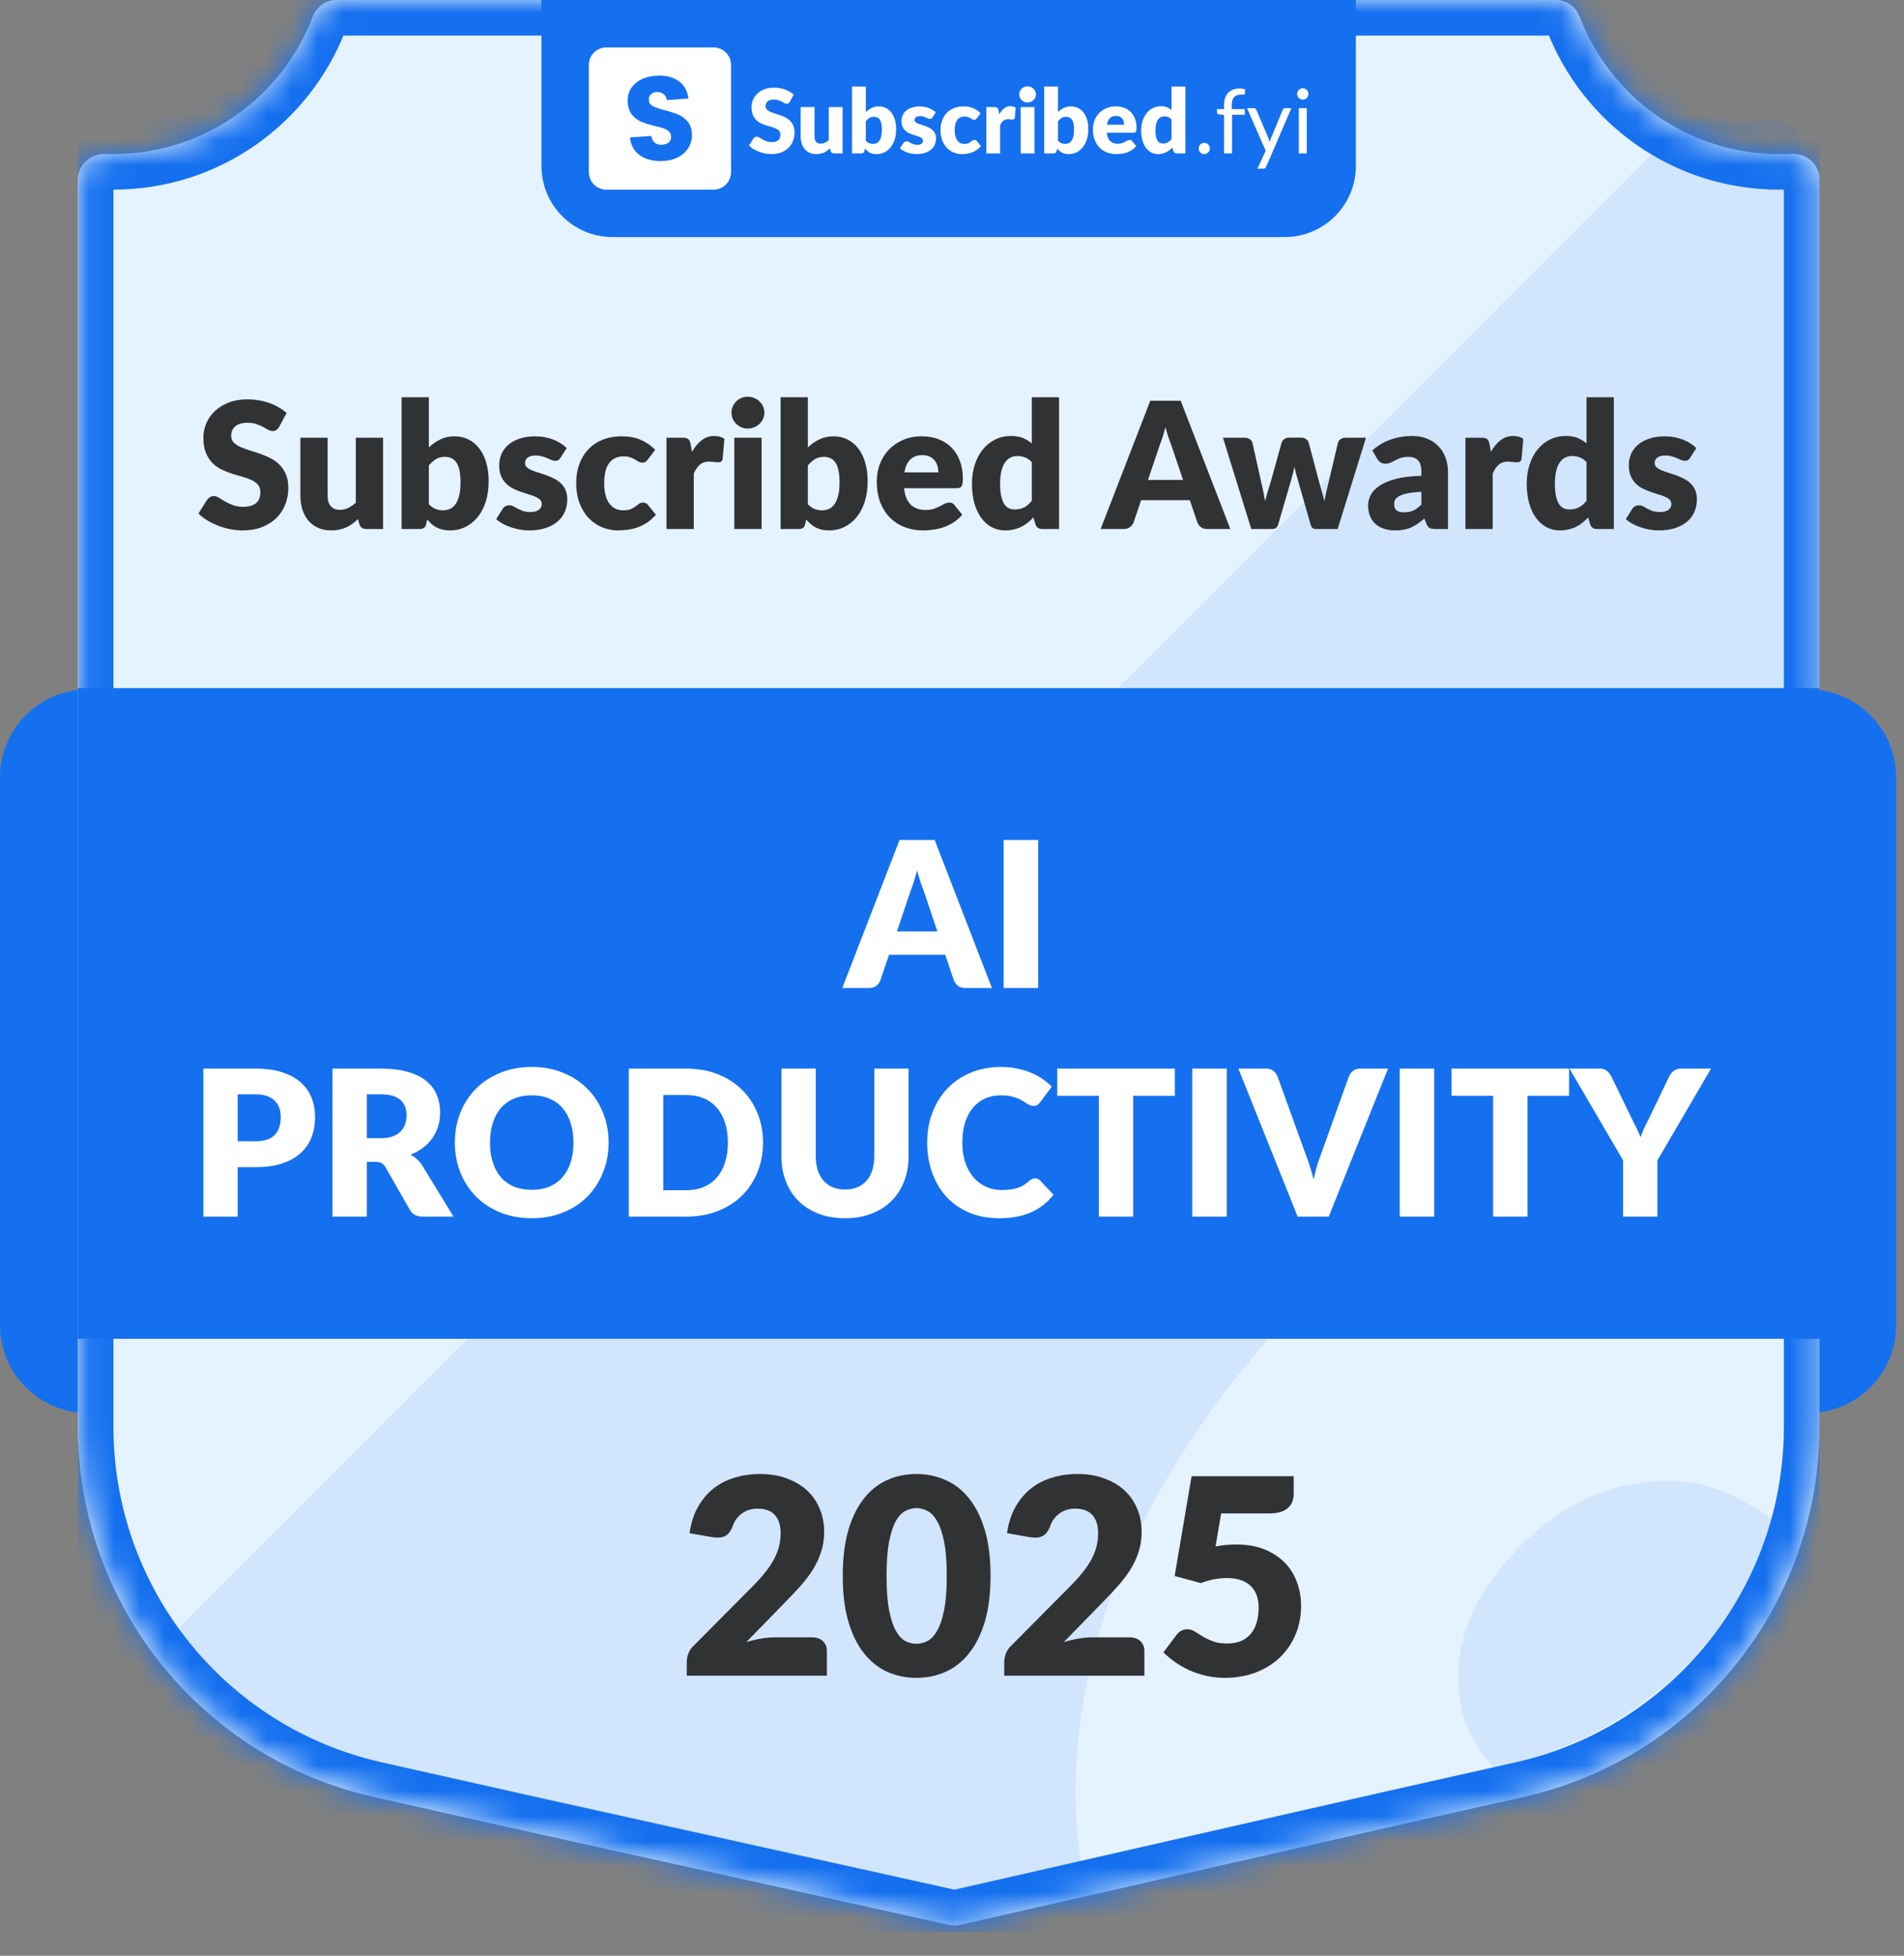 <svg width="75" height="77" viewBox="0 0 75 77" fill="none" xmlns="http://www.w3.org/2000/svg">
<rect x="0" y="0" width="75" height="77" fill="#808080" stroke="none"/>
<path d="M0 30.608C0 28.694 1.551 27.142 3.465 27.142H71.225C73.139 27.142 74.69 28.694 74.69 30.608V52.167C74.69 54.081 73.139 55.633 71.225 55.633H3.465C1.551 55.633 0 54.081 0 52.167V30.608Z" fill="#1570EF"/>
<g clip-path="url(#clip0_32207_76894)">
<mask id="path-4-inside-1_32207_76894" fill="white">
<path d="M61.303 0C61.719 0 62.079 0.277 62.228 0.666C63.435 3.823 66.491 6.066 70.073 6.066C70.233 6.066 70.391 6.062 70.548 6.053C71.133 6.019 71.668 6.456 71.668 7.042V56.181C71.668 63.168 66.823 69.221 60.006 70.751L54.519 71.983L37.806 75.787C37.671 75.817 37.532 75.817 37.397 75.788L20.219 71.983L14.73 70.751C7.913 69.22 3.068 63.168 3.068 56.181V7.05C3.068 6.473 3.588 6.039 4.165 6.061C4.266 6.064 4.367 6.066 4.469 6.066C8.051 6.066 11.107 3.823 12.314 0.666C12.463 0.277 12.823 0 13.239 0H61.303Z"/>
</mask>
<path d="M61.303 0C61.719 0 62.079 0.277 62.228 0.666C63.435 3.823 66.491 6.066 70.073 6.066C70.233 6.066 70.391 6.062 70.548 6.053C71.133 6.019 71.668 6.456 71.668 7.042V56.181C71.668 63.168 66.823 69.221 60.006 70.751L54.519 71.983L37.806 75.787C37.671 75.817 37.532 75.817 37.397 75.788L20.219 71.983L14.73 70.751C7.913 69.22 3.068 63.168 3.068 56.181V7.05C3.068 6.473 3.588 6.039 4.165 6.061C4.266 6.064 4.367 6.066 4.469 6.066C8.051 6.066 11.107 3.823 12.314 0.666C12.463 0.277 12.823 0 13.239 0H61.303Z" fill="#E5F2FF"/>
<path d="M70.073 6.066L70.073 7.466H70.073V6.066ZM60.006 70.751L59.699 69.385L59.699 69.385L60.006 70.751ZM54.519 71.983L54.212 70.617L54.208 70.618L54.519 71.983ZM20.219 71.983L19.912 73.349L19.916 73.35L20.219 71.983ZM14.73 70.751L15.037 69.385L15.037 69.385L14.73 70.751ZM4.469 6.066L4.469 7.466H4.469L4.469 6.066ZM37.806 75.787L37.495 74.421L37.806 75.787ZM37.397 75.788L37.094 77.155L37.397 75.788ZM12.314 0.666L13.622 1.166L12.314 0.666ZM70.548 6.053L70.467 4.655L70.548 6.053ZM62.228 0.666L60.92 1.166L62.228 0.666ZM62.228 0.666L60.92 1.166C62.327 4.847 65.891 7.466 70.073 7.466L70.073 6.066L70.073 4.666C67.091 4.666 64.543 2.8 63.535 0.166L62.228 0.666ZM70.073 6.066V7.466C70.26 7.466 70.445 7.461 70.629 7.45L70.548 6.053L70.467 4.655C70.336 4.663 70.205 4.666 70.073 4.666V6.066ZM71.668 7.042H70.268V56.181H71.668H73.068V7.042H71.668ZM71.668 56.181H70.268C70.268 62.513 65.877 67.998 59.699 69.385L60.006 70.751L60.312 72.117C67.769 70.443 73.068 63.823 73.068 56.181H71.668ZM60.006 70.751L59.699 69.385L54.212 70.617L54.519 71.983L54.825 73.349L60.313 72.117L60.006 70.751ZM54.519 71.983L54.208 70.618L37.495 74.421L37.806 75.787L38.117 77.152L54.829 73.349L54.519 71.983ZM37.397 75.788L37.7 74.421L20.521 70.617L20.219 71.983L19.916 73.35L37.094 77.155L37.397 75.788ZM20.219 71.983L20.526 70.617L15.037 69.385L14.73 70.751L14.424 72.117L19.912 73.349L20.219 71.983ZM14.73 70.751L15.037 69.385C8.859 67.998 4.468 62.513 4.468 56.181H3.068H1.668C1.668 63.823 6.967 70.443 14.424 72.117L14.73 70.751ZM3.068 56.181H4.468V7.05H3.068H1.668V56.181H3.068ZM4.165 6.061L4.112 7.46C4.23 7.464 4.349 7.466 4.469 7.466L4.469 6.066L4.469 4.666C4.385 4.666 4.301 4.665 4.217 4.662L4.165 6.061ZM4.469 6.066L4.469 7.466C8.651 7.466 12.214 4.847 13.622 1.166L12.314 0.666L11.007 0.166C9.999 2.8 7.451 4.666 4.469 4.666L4.469 6.066ZM13.239 0V1.4H61.303V0V-1.4H13.239V0ZM37.806 75.787L37.495 74.421C37.562 74.406 37.632 74.406 37.7 74.421L37.397 75.788L37.094 77.155C37.431 77.229 37.78 77.228 38.117 77.152L37.806 75.787ZM12.314 0.666L13.622 1.166C13.588 1.254 13.47 1.4 13.239 1.4V0V-1.4C12.177 -1.4 11.338 -0.7 11.007 0.166L12.314 0.666ZM70.548 6.053L70.629 7.45C70.552 7.455 70.477 7.43 70.413 7.375C70.343 7.315 70.268 7.196 70.268 7.042H71.668H73.068C73.068 5.531 71.73 4.582 70.467 4.655L70.548 6.053ZM3.068 7.05H4.468C4.468 7.202 4.395 7.32 4.326 7.381C4.263 7.437 4.188 7.463 4.112 7.46L4.165 6.061L4.217 4.662C2.969 4.615 1.668 5.562 1.668 7.05H3.068ZM62.228 0.666L63.535 0.166C63.205 -0.7 62.365 -1.4 61.303 -1.4V0V1.4C61.072 1.4 60.954 1.254 60.92 1.166L62.228 0.666Z" fill="#1570EF" mask="url(#path-4-inside-1_32207_76894)"/>
<path opacity="0.1" d="M66.513 4.62C67.106 4.753 67.724 4.824 68.358 4.824C68.797 4.824 69.227 4.79 69.647 4.725C70.271 4.629 70.886 5.079 70.886 5.71V42.222C69.213 42.1 67.507 42.22 65.768 42.582C60.153 43.699 54.916 47.038 50.059 52.599C45.286 58.063 42.734 63.641 42.404 69.33C42.313 70.695 42.369 72.012 42.57 73.281L37.023 74.544C36.889 74.574 36.75 74.575 36.615 74.545L19.436 70.74L13.948 69.509C10.857 68.815 8.174 67.189 6.162 64.97L66.513 4.62ZM64.503 58.401C66.362 58.074 68.137 58.557 69.825 59.849L70.196 59.423C68.63 64.394 64.524 68.319 59.224 69.509L58.853 69.591C57.882 68.512 57.411 67.334 57.444 66.055C57.437 64.451 58.083 62.905 59.381 61.419C60.888 59.693 62.596 58.687 64.503 58.401Z" fill="#1570EF"/>
<path d="M21.329 0H53.408V6.533C53.408 8.08 52.154 9.333 50.608 9.333H24.129C22.582 9.333 21.329 8.08 21.329 6.533V0Z" fill="#1570EF"/>
<path d="M31.116 3.999C31.099 4.028 31.08 4.049 31.06 4.063C31.041 4.077 31.017 4.084 30.986 4.084C30.959 4.084 30.93 4.076 30.898 4.059C30.868 4.042 30.833 4.022 30.793 4.001C30.754 3.98 30.71 3.961 30.659 3.945C30.609 3.927 30.552 3.919 30.487 3.919C30.376 3.919 30.293 3.943 30.238 3.991C30.184 4.038 30.157 4.101 30.157 4.182C30.157 4.234 30.173 4.276 30.206 4.31C30.239 4.344 30.282 4.374 30.334 4.398C30.388 4.423 30.449 4.446 30.517 4.467C30.586 4.487 30.656 4.51 30.728 4.535C30.799 4.56 30.869 4.589 30.937 4.623C31.006 4.657 31.067 4.7 31.12 4.753C31.173 4.806 31.217 4.87 31.25 4.946C31.282 5.021 31.299 5.112 31.299 5.219C31.299 5.337 31.278 5.448 31.237 5.551C31.196 5.654 31.137 5.744 31.058 5.821C30.981 5.897 30.885 5.958 30.77 6.002C30.656 6.046 30.527 6.067 30.382 6.067C30.302 6.067 30.221 6.059 30.137 6.043C30.055 6.026 29.976 6.003 29.898 5.974C29.821 5.944 29.749 5.908 29.681 5.867C29.613 5.826 29.554 5.78 29.503 5.73L29.679 5.452C29.693 5.432 29.711 5.416 29.733 5.403C29.757 5.389 29.782 5.382 29.809 5.382C29.844 5.382 29.879 5.393 29.914 5.415C29.951 5.438 29.991 5.462 30.036 5.489C30.081 5.516 30.133 5.541 30.192 5.563C30.25 5.585 30.32 5.596 30.399 5.596C30.507 5.596 30.591 5.573 30.651 5.526C30.71 5.478 30.74 5.403 30.74 5.3C30.74 5.24 30.724 5.191 30.691 5.154C30.658 5.116 30.615 5.085 30.561 5.061C30.508 5.036 30.448 5.014 30.38 4.996C30.312 4.977 30.242 4.956 30.171 4.934C30.099 4.911 30.03 4.883 29.962 4.85C29.894 4.816 29.833 4.772 29.779 4.718C29.726 4.663 29.684 4.595 29.651 4.514C29.618 4.432 29.602 4.332 29.602 4.212C29.602 4.116 29.621 4.022 29.66 3.931C29.698 3.84 29.755 3.758 29.83 3.687C29.905 3.615 29.997 3.558 30.106 3.516C30.215 3.473 30.34 3.451 30.48 3.451C30.558 3.451 30.635 3.458 30.709 3.471C30.783 3.482 30.854 3.501 30.921 3.525C30.988 3.549 31.05 3.577 31.107 3.611C31.166 3.644 31.218 3.681 31.264 3.724L31.116 3.999Z" fill="white"/>
<path d="M33.191 4.217V6.039H32.853C32.785 6.039 32.741 6.009 32.72 5.948L32.688 5.842C32.653 5.876 32.617 5.907 32.579 5.936C32.542 5.962 32.501 5.986 32.458 6.006C32.416 6.025 32.37 6.039 32.319 6.05C32.27 6.061 32.216 6.067 32.157 6.067C32.058 6.067 31.97 6.05 31.892 6.016C31.816 5.981 31.752 5.933 31.699 5.871C31.646 5.808 31.606 5.735 31.579 5.651C31.553 5.567 31.539 5.474 31.539 5.373V4.217H32.084V5.373C32.084 5.464 32.104 5.533 32.145 5.582C32.186 5.632 32.246 5.656 32.326 5.656C32.386 5.656 32.441 5.644 32.493 5.619C32.546 5.594 32.597 5.559 32.646 5.516V4.217H33.191Z" fill="white"/>
<path d="M34.105 5.544C34.146 5.588 34.191 5.62 34.239 5.639C34.287 5.657 34.335 5.667 34.385 5.667C34.436 5.667 34.483 5.657 34.527 5.639C34.57 5.619 34.607 5.587 34.638 5.544C34.669 5.499 34.694 5.441 34.711 5.37C34.729 5.297 34.738 5.208 34.738 5.103C34.738 5.011 34.731 4.934 34.717 4.871C34.704 4.806 34.684 4.754 34.657 4.715C34.631 4.674 34.598 4.644 34.559 4.627C34.52 4.608 34.475 4.599 34.425 4.599C34.358 4.599 34.3 4.613 34.251 4.642C34.202 4.672 34.153 4.715 34.105 4.771V5.544ZM34.105 4.411C34.175 4.344 34.252 4.291 34.335 4.251C34.42 4.21 34.513 4.189 34.617 4.189C34.719 4.189 34.813 4.21 34.898 4.252C34.982 4.295 35.054 4.355 35.114 4.433C35.173 4.511 35.219 4.604 35.251 4.715C35.283 4.825 35.3 4.948 35.3 5.083C35.3 5.231 35.281 5.365 35.244 5.486C35.206 5.606 35.153 5.71 35.084 5.797C35.016 5.882 34.934 5.949 34.84 5.997C34.745 6.044 34.64 6.067 34.525 6.067C34.47 6.067 34.421 6.062 34.377 6.051C34.334 6.041 34.294 6.026 34.258 6.008C34.222 5.988 34.188 5.964 34.158 5.937C34.129 5.91 34.1 5.881 34.072 5.849L34.053 5.941C34.043 5.978 34.028 6.004 34.007 6.018C33.986 6.032 33.958 6.039 33.922 6.039H33.561V3.409H34.105V4.411Z" fill="white"/>
<path d="M36.736 4.616C36.722 4.638 36.707 4.654 36.69 4.664C36.675 4.673 36.655 4.678 36.631 4.678C36.605 4.678 36.579 4.672 36.553 4.662C36.528 4.65 36.499 4.638 36.469 4.625C36.44 4.612 36.406 4.6 36.369 4.59C36.331 4.578 36.289 4.572 36.241 4.572C36.172 4.572 36.118 4.586 36.081 4.613C36.044 4.638 36.026 4.675 36.026 4.722C36.026 4.755 36.038 4.784 36.061 4.806C36.086 4.828 36.118 4.848 36.158 4.866C36.198 4.882 36.243 4.898 36.293 4.913C36.344 4.928 36.395 4.945 36.448 4.964C36.501 4.983 36.552 5.005 36.602 5.031C36.653 5.055 36.698 5.086 36.738 5.124C36.778 5.16 36.809 5.205 36.833 5.257C36.857 5.31 36.87 5.373 36.87 5.447C36.87 5.537 36.853 5.62 36.82 5.697C36.788 5.773 36.738 5.838 36.673 5.893C36.608 5.948 36.528 5.991 36.432 6.022C36.337 6.052 36.228 6.067 36.103 6.067C36.041 6.067 35.979 6.061 35.917 6.05C35.855 6.038 35.795 6.022 35.736 6.002C35.679 5.982 35.626 5.959 35.577 5.932C35.527 5.904 35.485 5.874 35.45 5.842L35.577 5.642C35.59 5.619 35.608 5.601 35.629 5.588C35.651 5.574 35.679 5.567 35.714 5.567C35.745 5.567 35.773 5.574 35.798 5.588C35.824 5.602 35.851 5.617 35.88 5.633C35.91 5.65 35.944 5.665 35.982 5.679C36.022 5.693 36.072 5.7 36.132 5.7C36.174 5.7 36.209 5.696 36.239 5.688C36.268 5.678 36.291 5.666 36.309 5.651C36.327 5.636 36.34 5.619 36.348 5.6C36.356 5.581 36.36 5.562 36.36 5.542C36.36 5.506 36.348 5.476 36.323 5.452C36.298 5.429 36.266 5.409 36.227 5.393C36.187 5.375 36.141 5.359 36.09 5.345C36.039 5.33 35.988 5.313 35.935 5.294C35.882 5.276 35.83 5.253 35.779 5.228C35.728 5.201 35.683 5.167 35.643 5.127C35.603 5.086 35.571 5.037 35.547 4.978C35.522 4.919 35.51 4.849 35.51 4.765C35.51 4.688 35.524 4.615 35.554 4.546C35.584 4.476 35.629 4.414 35.689 4.361C35.749 4.309 35.824 4.267 35.914 4.237C36.004 4.205 36.109 4.189 36.23 4.189C36.296 4.189 36.359 4.195 36.42 4.207C36.482 4.218 36.54 4.235 36.594 4.256C36.648 4.277 36.697 4.302 36.741 4.332C36.786 4.36 36.825 4.391 36.859 4.425L36.736 4.616Z" fill="white"/>
<path d="M38.482 4.65C38.465 4.669 38.45 4.685 38.434 4.697C38.419 4.709 38.397 4.715 38.369 4.715C38.342 4.715 38.318 4.708 38.295 4.695C38.274 4.682 38.25 4.668 38.223 4.653C38.197 4.637 38.165 4.622 38.129 4.609C38.092 4.596 38.047 4.59 37.993 4.59C37.926 4.59 37.868 4.602 37.819 4.627C37.771 4.651 37.731 4.686 37.7 4.732C37.668 4.778 37.645 4.834 37.63 4.901C37.614 4.966 37.607 5.041 37.607 5.124C37.607 5.298 37.64 5.432 37.707 5.526C37.775 5.62 37.868 5.667 37.986 5.667C38.05 5.667 38.099 5.659 38.136 5.644C38.173 5.627 38.205 5.61 38.23 5.591C38.256 5.571 38.28 5.553 38.301 5.537C38.323 5.52 38.35 5.512 38.383 5.512C38.427 5.512 38.459 5.528 38.482 5.56L38.64 5.755C38.584 5.819 38.524 5.872 38.462 5.913C38.4 5.953 38.336 5.984 38.271 6.008C38.206 6.03 38.141 6.045 38.076 6.053C38.01 6.063 37.946 6.067 37.884 6.067C37.773 6.067 37.666 6.046 37.565 6.004C37.464 5.962 37.375 5.901 37.297 5.821C37.221 5.741 37.16 5.642 37.115 5.524C37.07 5.407 37.048 5.274 37.048 5.124C37.048 4.993 37.067 4.87 37.106 4.757C37.146 4.642 37.204 4.543 37.28 4.46C37.357 4.375 37.452 4.309 37.565 4.261C37.678 4.213 37.809 4.189 37.958 4.189C38.101 4.189 38.226 4.212 38.334 4.258C38.442 4.303 38.539 4.37 38.626 4.458L38.482 4.65Z" fill="white"/>
<path d="M39.361 4.498C39.417 4.4 39.482 4.323 39.554 4.267C39.628 4.21 39.713 4.182 39.807 4.182C39.889 4.182 39.956 4.202 40.008 4.24L39.973 4.641C39.967 4.666 39.957 4.684 39.943 4.693C39.93 4.703 39.912 4.707 39.888 4.707C39.879 4.707 39.867 4.707 39.851 4.706C39.836 4.705 39.82 4.703 39.804 4.702C39.788 4.7 39.771 4.698 39.753 4.697C39.737 4.695 39.721 4.693 39.707 4.693C39.628 4.693 39.564 4.715 39.516 4.757C39.469 4.799 39.429 4.857 39.396 4.932V6.039H38.852V4.217H39.175C39.202 4.217 39.224 4.22 39.242 4.224C39.261 4.229 39.276 4.237 39.288 4.247C39.3 4.257 39.31 4.269 39.316 4.286C39.323 4.302 39.328 4.322 39.333 4.346L39.361 4.498Z" fill="white"/>
<path d="M40.75 4.217V6.039H40.206V4.217H40.75ZM40.807 3.718C40.807 3.762 40.798 3.803 40.78 3.841C40.763 3.879 40.739 3.912 40.708 3.941C40.678 3.97 40.642 3.992 40.601 4.01C40.561 4.026 40.518 4.035 40.473 4.035C40.428 4.035 40.387 4.026 40.348 4.01C40.309 3.992 40.275 3.97 40.244 3.941C40.215 3.912 40.192 3.879 40.174 3.841C40.158 3.803 40.15 3.762 40.15 3.718C40.15 3.674 40.158 3.632 40.174 3.594C40.192 3.555 40.215 3.521 40.244 3.492C40.275 3.462 40.309 3.44 40.348 3.423C40.387 3.407 40.428 3.399 40.473 3.399C40.518 3.399 40.561 3.407 40.601 3.423C40.642 3.44 40.678 3.462 40.708 3.492C40.739 3.521 40.763 3.555 40.78 3.594C40.798 3.632 40.807 3.674 40.807 3.718Z" fill="white"/>
<path d="M41.675 5.544C41.716 5.588 41.76 5.62 41.808 5.639C41.856 5.657 41.905 5.667 41.954 5.667C42.006 5.667 42.053 5.657 42.096 5.639C42.14 5.619 42.177 5.587 42.207 5.544C42.239 5.499 42.263 5.441 42.281 5.37C42.298 5.297 42.307 5.208 42.307 5.103C42.307 5.011 42.3 4.934 42.286 4.871C42.273 4.806 42.253 4.754 42.227 4.715C42.201 4.674 42.168 4.644 42.128 4.627C42.089 4.608 42.045 4.599 41.995 4.599C41.928 4.599 41.87 4.613 41.821 4.642C41.771 4.672 41.723 4.715 41.675 4.771V5.544ZM41.675 4.411C41.745 4.344 41.822 4.291 41.905 4.251C41.989 4.21 42.083 4.189 42.186 4.189C42.289 4.189 42.383 4.21 42.467 4.252C42.551 4.295 42.623 4.355 42.683 4.433C42.743 4.511 42.789 4.604 42.82 4.715C42.853 4.825 42.87 4.948 42.87 5.083C42.87 5.231 42.851 5.365 42.813 5.486C42.776 5.606 42.722 5.71 42.653 5.797C42.586 5.882 42.504 5.949 42.409 5.997C42.314 6.044 42.209 6.067 42.095 6.067C42.04 6.067 41.99 6.062 41.947 6.051C41.904 6.041 41.864 6.026 41.828 6.008C41.791 5.988 41.758 5.964 41.727 5.937C41.698 5.91 41.669 5.881 41.641 5.849L41.622 5.941C41.613 5.978 41.597 6.004 41.576 6.018C41.555 6.032 41.527 6.039 41.492 6.039H41.13V3.409H41.675V4.411Z" fill="white"/>
<path d="M44.281 4.91C44.281 4.866 44.275 4.824 44.263 4.783C44.253 4.742 44.235 4.706 44.209 4.674C44.184 4.641 44.152 4.615 44.111 4.595C44.07 4.575 44.02 4.565 43.961 4.565C43.858 4.565 43.777 4.595 43.719 4.655C43.66 4.713 43.622 4.798 43.603 4.91H44.281ZM43.596 5.226C43.613 5.378 43.66 5.489 43.735 5.558C43.81 5.626 43.906 5.66 44.025 5.66C44.088 5.66 44.142 5.652 44.188 5.637C44.234 5.622 44.274 5.605 44.309 5.586C44.345 5.567 44.378 5.55 44.407 5.535C44.438 5.52 44.47 5.512 44.502 5.512C44.546 5.512 44.578 5.528 44.601 5.56L44.759 5.755C44.703 5.819 44.642 5.872 44.576 5.913C44.512 5.953 44.445 5.984 44.376 6.008C44.308 6.03 44.239 6.045 44.17 6.053C44.102 6.063 44.037 6.067 43.975 6.067C43.848 6.067 43.728 6.047 43.615 6.006C43.504 5.964 43.406 5.902 43.322 5.82C43.239 5.738 43.172 5.636 43.123 5.514C43.075 5.392 43.051 5.25 43.051 5.089C43.051 4.967 43.072 4.852 43.113 4.743C43.155 4.634 43.215 4.538 43.292 4.456C43.37 4.374 43.465 4.309 43.575 4.261C43.686 4.213 43.811 4.189 43.951 4.189C44.071 4.189 44.181 4.208 44.281 4.245C44.382 4.283 44.468 4.337 44.539 4.409C44.612 4.48 44.668 4.568 44.708 4.672C44.749 4.775 44.769 4.893 44.769 5.024C44.769 5.065 44.768 5.098 44.764 5.124C44.761 5.15 44.754 5.17 44.745 5.185C44.736 5.201 44.723 5.211 44.706 5.217C44.691 5.223 44.671 5.226 44.646 5.226H43.596Z" fill="white"/>
<path d="M46.147 4.706C46.106 4.66 46.062 4.628 46.014 4.611C45.965 4.592 45.915 4.583 45.862 4.583C45.812 4.583 45.766 4.593 45.724 4.613C45.681 4.633 45.645 4.665 45.613 4.709C45.583 4.753 45.559 4.809 45.541 4.88C45.523 4.95 45.514 5.035 45.514 5.134C45.514 5.23 45.522 5.311 45.536 5.377C45.55 5.442 45.569 5.496 45.594 5.537C45.619 5.577 45.65 5.605 45.685 5.623C45.72 5.64 45.759 5.649 45.803 5.649C45.843 5.649 45.878 5.646 45.91 5.639C45.943 5.63 45.972 5.619 45.999 5.605C46.026 5.591 46.052 5.574 46.075 5.553C46.1 5.53 46.124 5.505 46.147 5.477V4.706ZM46.692 3.409V6.039H46.354C46.286 6.039 46.242 6.009 46.221 5.948L46.179 5.809C46.142 5.848 46.104 5.883 46.064 5.914C46.025 5.946 45.981 5.974 45.934 5.997C45.889 6.019 45.839 6.036 45.785 6.048C45.732 6.061 45.675 6.067 45.613 6.067C45.518 6.067 45.43 6.046 45.349 6.004C45.269 5.962 45.199 5.901 45.14 5.821C45.082 5.742 45.035 5.644 45.002 5.53C44.969 5.414 44.952 5.282 44.952 5.134C44.952 4.999 44.971 4.873 45.009 4.757C45.046 4.64 45.099 4.539 45.167 4.454C45.236 4.369 45.318 4.302 45.414 4.254C45.51 4.206 45.616 4.182 45.732 4.182C45.827 4.182 45.907 4.196 45.971 4.223C46.036 4.25 46.094 4.286 46.147 4.332V3.409H46.692Z" fill="white"/>
<path d="M47.218 5.846C47.218 5.815 47.223 5.787 47.233 5.76C47.245 5.733 47.26 5.709 47.279 5.69C47.299 5.67 47.322 5.654 47.349 5.642C47.376 5.63 47.405 5.625 47.435 5.625C47.466 5.625 47.495 5.63 47.522 5.642C47.549 5.654 47.572 5.67 47.592 5.69C47.612 5.709 47.628 5.733 47.639 5.76C47.651 5.787 47.657 5.815 47.657 5.846C47.657 5.878 47.651 5.907 47.639 5.934C47.628 5.96 47.612 5.982 47.592 6.002C47.572 6.022 47.549 6.037 47.522 6.048C47.495 6.06 47.466 6.066 47.435 6.066C47.405 6.066 47.376 6.06 47.349 6.048C47.322 6.037 47.299 6.022 47.279 6.002C47.26 5.982 47.245 5.96 47.233 5.934C47.223 5.907 47.218 5.878 47.218 5.846Z" fill="white"/>
<path d="M48.217 6.039V4.527L48.02 4.504C47.995 4.498 47.975 4.489 47.959 4.477C47.943 4.464 47.936 4.446 47.936 4.423V4.295H48.217V4.122C48.217 4.021 48.231 3.93 48.259 3.852C48.288 3.772 48.329 3.705 48.382 3.652C48.436 3.597 48.5 3.555 48.575 3.527C48.65 3.499 48.734 3.485 48.828 3.485C48.908 3.485 48.981 3.496 49.048 3.52L49.041 3.676C49.038 3.704 49.023 3.72 48.993 3.722C48.965 3.724 48.927 3.725 48.879 3.725C48.825 3.725 48.776 3.732 48.731 3.746C48.688 3.761 48.651 3.783 48.619 3.815C48.587 3.847 48.563 3.888 48.545 3.94C48.529 3.991 48.521 4.055 48.521 4.131V4.295H49.034V4.521H48.531V6.039H48.217Z" fill="white"/>
<path d="M50.868 4.259L49.876 6.564C49.865 6.588 49.852 6.607 49.835 6.621C49.82 6.635 49.796 6.642 49.763 6.642H49.531L49.856 5.936L49.122 4.259H49.392C49.419 4.259 49.44 4.267 49.456 4.281C49.472 4.293 49.483 4.308 49.489 4.324L49.965 5.445C49.984 5.495 50 5.546 50.013 5.6C50.029 5.545 50.047 5.493 50.065 5.444L50.527 4.324C50.534 4.306 50.546 4.291 50.562 4.279C50.58 4.266 50.599 4.259 50.62 4.259H50.868Z" fill="white"/>
<path d="M51.475 4.259V6.039H51.162V4.259H51.475ZM51.541 3.701C51.541 3.731 51.535 3.76 51.522 3.787C51.51 3.813 51.494 3.836 51.473 3.857C51.453 3.877 51.429 3.893 51.401 3.905C51.374 3.916 51.345 3.922 51.315 3.922C51.284 3.922 51.256 3.916 51.229 3.905C51.203 3.893 51.18 3.877 51.16 3.857C51.14 3.836 51.124 3.813 51.113 3.787C51.101 3.76 51.095 3.731 51.095 3.701C51.095 3.67 51.101 3.642 51.113 3.615C51.124 3.587 51.14 3.563 51.16 3.543C51.18 3.522 51.203 3.505 51.229 3.493C51.256 3.482 51.284 3.476 51.315 3.476C51.345 3.476 51.374 3.482 51.401 3.493C51.429 3.505 51.453 3.522 51.473 3.543C51.494 3.563 51.51 3.587 51.522 3.615C51.535 3.642 51.541 3.67 51.541 3.701Z" fill="white"/>
<path fill-rule="evenodd" clip-rule="evenodd" d="M23.883 1.867C23.503 1.867 23.195 2.175 23.195 2.554V6.779C23.195 7.159 23.503 7.467 23.883 7.467H28.108C28.487 7.467 28.795 7.159 28.795 6.779V2.554C28.795 2.175 28.487 1.867 28.108 1.867H23.883ZM25.504 6.265C25.696 6.329 25.911 6.353 26.147 6.337C26.39 6.32 26.597 6.26 26.768 6.157C26.94 6.055 27.067 5.924 27.148 5.765C27.232 5.605 27.268 5.432 27.255 5.245C27.241 5.049 27.183 4.892 27.079 4.774C26.975 4.656 26.855 4.569 26.718 4.513C26.585 4.456 26.411 4.4 26.197 4.343C25.984 4.289 25.826 4.235 25.724 4.183C25.621 4.131 25.566 4.052 25.559 3.946C25.552 3.849 25.576 3.774 25.631 3.72C25.686 3.663 25.761 3.631 25.856 3.624C25.966 3.617 26.059 3.642 26.134 3.699C26.209 3.753 26.253 3.833 26.266 3.939L27.118 3.879C27.081 3.572 26.948 3.34 26.718 3.184C26.488 3.025 26.195 2.958 25.839 2.982C25.489 3.007 25.211 3.114 25.005 3.304C24.799 3.49 24.707 3.736 24.728 4.041C24.743 4.247 24.802 4.41 24.906 4.531C25.01 4.652 25.13 4.741 25.267 4.797C25.404 4.853 25.578 4.907 25.792 4.958C25.939 4.991 26.052 5.023 26.131 5.051C26.213 5.08 26.282 5.119 26.338 5.168C26.397 5.218 26.43 5.283 26.435 5.364C26.442 5.46 26.414 5.539 26.35 5.6C26.286 5.657 26.196 5.69 26.079 5.698C25.966 5.706 25.872 5.682 25.797 5.624C25.721 5.564 25.674 5.473 25.653 5.353L24.815 5.411C24.836 5.626 24.907 5.805 25.028 5.95C25.153 6.095 25.311 6.2 25.504 6.265Z" fill="white"/>
<g clip-path="url(#clip1_32207_76894)">
<path d="M10.998 16.804C10.963 16.86 10.926 16.901 10.887 16.929C10.85 16.957 10.801 16.971 10.741 16.971C10.688 16.971 10.63 16.954 10.568 16.922C10.508 16.887 10.438 16.849 10.36 16.808C10.284 16.766 10.196 16.729 10.097 16.697C9.997 16.662 9.884 16.645 9.757 16.645C9.538 16.645 9.374 16.692 9.265 16.787C9.159 16.879 9.106 17.005 9.106 17.165C9.106 17.266 9.138 17.351 9.203 17.418C9.267 17.485 9.352 17.542 9.456 17.591C9.562 17.639 9.682 17.684 9.816 17.726C9.952 17.765 10.091 17.81 10.232 17.861C10.373 17.91 10.51 17.967 10.644 18.034C10.78 18.101 10.9 18.187 11.004 18.291C11.111 18.395 11.196 18.522 11.261 18.672C11.325 18.82 11.358 18.999 11.358 19.209C11.358 19.442 11.317 19.661 11.237 19.864C11.156 20.067 11.038 20.245 10.883 20.398C10.731 20.548 10.541 20.667 10.315 20.754C10.091 20.84 9.836 20.883 9.549 20.883C9.392 20.883 9.231 20.866 9.067 20.834C8.906 20.802 8.749 20.757 8.596 20.699C8.444 20.639 8.301 20.569 8.167 20.488C8.033 20.407 7.916 20.317 7.817 20.217L8.163 19.67C8.191 19.631 8.227 19.598 8.271 19.573C8.317 19.545 8.366 19.531 8.42 19.531C8.489 19.531 8.558 19.553 8.627 19.597C8.699 19.641 8.779 19.689 8.867 19.743C8.957 19.796 9.059 19.844 9.175 19.888C9.29 19.932 9.427 19.954 9.584 19.954C9.796 19.954 9.961 19.908 10.079 19.815C10.197 19.721 10.256 19.572 10.256 19.368C10.256 19.251 10.224 19.155 10.159 19.081C10.094 19.007 10.009 18.946 9.903 18.897C9.799 18.849 9.68 18.806 9.546 18.769C9.412 18.732 9.274 18.692 9.133 18.648C8.992 18.602 8.855 18.546 8.721 18.481C8.587 18.414 8.467 18.328 8.361 18.221C8.257 18.113 8.172 17.979 8.108 17.82C8.043 17.658 8.011 17.459 8.011 17.224C8.011 17.034 8.049 16.849 8.125 16.669C8.201 16.489 8.313 16.328 8.461 16.188C8.609 16.047 8.79 15.935 9.005 15.851C9.22 15.766 9.466 15.723 9.743 15.723C9.898 15.723 10.048 15.736 10.194 15.761C10.341 15.784 10.481 15.82 10.613 15.869C10.745 15.915 10.867 15.972 10.98 16.039C11.096 16.103 11.198 16.177 11.289 16.26L10.998 16.804ZM15.089 17.234V20.827H14.424C14.29 20.827 14.202 20.767 14.16 20.647L14.098 20.439C14.029 20.506 13.957 20.567 13.883 20.623C13.809 20.676 13.729 20.722 13.644 20.761C13.561 20.798 13.47 20.827 13.37 20.848C13.273 20.871 13.167 20.883 13.052 20.883C12.855 20.883 12.681 20.849 12.528 20.782C12.378 20.713 12.251 20.617 12.147 20.495C12.043 20.372 11.965 20.228 11.912 20.061C11.858 19.895 11.832 19.713 11.832 19.514V17.234H12.906V19.514C12.906 19.692 12.946 19.829 13.027 19.926C13.108 20.023 13.227 20.072 13.384 20.072C13.502 20.072 13.612 20.048 13.713 19.999C13.817 19.948 13.918 19.88 14.015 19.795V17.234H15.089ZM16.893 19.85C16.974 19.938 17.061 20 17.156 20.037C17.251 20.074 17.347 20.093 17.444 20.093C17.546 20.093 17.639 20.074 17.724 20.037C17.81 19.998 17.883 19.936 17.943 19.85C18.005 19.762 18.054 19.648 18.088 19.507C18.123 19.364 18.14 19.188 18.14 18.98C18.14 18.8 18.126 18.648 18.099 18.523C18.073 18.396 18.034 18.293 17.981 18.215C17.93 18.134 17.865 18.076 17.787 18.041C17.711 18.004 17.623 17.986 17.523 17.986C17.392 17.986 17.277 18.015 17.18 18.073C17.084 18.13 16.988 18.215 16.893 18.326V19.85ZM16.893 17.615C17.032 17.483 17.183 17.378 17.347 17.3C17.513 17.219 17.698 17.179 17.901 17.179C18.105 17.179 18.289 17.22 18.456 17.303C18.622 17.387 18.764 17.505 18.882 17.66C19 17.813 19.09 17.997 19.152 18.215C19.217 18.432 19.249 18.674 19.249 18.942C19.249 19.233 19.212 19.498 19.138 19.736C19.064 19.974 18.959 20.178 18.823 20.349C18.689 20.518 18.528 20.649 18.341 20.744C18.154 20.836 17.947 20.883 17.721 20.883C17.613 20.883 17.515 20.872 17.43 20.852C17.345 20.831 17.266 20.802 17.194 20.765C17.123 20.726 17.057 20.679 16.997 20.626C16.939 20.573 16.883 20.515 16.827 20.453L16.789 20.633C16.77 20.707 16.74 20.758 16.699 20.786C16.657 20.813 16.602 20.827 16.532 20.827H15.819V15.64H16.893V17.615ZM22.081 18.021C22.054 18.064 22.024 18.096 21.991 18.114C21.961 18.133 21.922 18.142 21.874 18.142C21.823 18.142 21.772 18.131 21.721 18.111C21.67 18.087 21.615 18.063 21.555 18.038C21.497 18.012 21.431 17.989 21.357 17.969C21.283 17.945 21.199 17.934 21.104 17.934C20.968 17.934 20.863 17.96 20.789 18.014C20.718 18.064 20.682 18.136 20.682 18.229C20.682 18.295 20.705 18.351 20.751 18.395C20.799 18.439 20.863 18.478 20.942 18.513C21.02 18.545 21.109 18.576 21.208 18.606C21.308 18.636 21.409 18.67 21.513 18.707C21.617 18.744 21.719 18.788 21.818 18.838C21.918 18.887 22.006 18.948 22.085 19.022C22.163 19.094 22.226 19.181 22.272 19.285C22.321 19.389 22.345 19.514 22.345 19.66C22.345 19.837 22.312 20.001 22.248 20.151C22.183 20.302 22.086 20.431 21.957 20.54C21.83 20.648 21.672 20.733 21.482 20.793C21.295 20.853 21.079 20.883 20.834 20.883C20.712 20.883 20.589 20.871 20.467 20.848C20.344 20.825 20.225 20.794 20.11 20.754C19.997 20.715 19.892 20.669 19.795 20.616C19.698 20.56 19.614 20.502 19.545 20.439L19.795 20.044C19.822 19.998 19.857 19.962 19.899 19.937C19.942 19.909 19.998 19.895 20.065 19.895C20.127 19.895 20.183 19.909 20.231 19.937C20.282 19.964 20.336 19.994 20.394 20.027C20.452 20.059 20.519 20.089 20.595 20.117C20.674 20.145 20.772 20.159 20.89 20.159C20.973 20.159 21.043 20.15 21.101 20.134C21.159 20.116 21.205 20.091 21.239 20.061C21.274 20.031 21.3 19.998 21.316 19.961C21.332 19.924 21.34 19.886 21.34 19.847C21.34 19.775 21.316 19.716 21.267 19.67C21.219 19.624 21.155 19.584 21.077 19.552C20.998 19.517 20.908 19.486 20.806 19.459C20.707 19.428 20.605 19.395 20.502 19.358C20.398 19.321 20.295 19.277 20.193 19.226C20.094 19.173 20.005 19.107 19.926 19.029C19.848 18.948 19.784 18.85 19.736 18.734C19.687 18.619 19.663 18.479 19.663 18.315C19.663 18.163 19.692 18.018 19.75 17.882C19.81 17.743 19.899 17.622 20.016 17.518C20.134 17.414 20.282 17.332 20.46 17.272C20.638 17.21 20.846 17.179 21.084 17.179C21.213 17.179 21.338 17.19 21.458 17.213C21.58 17.236 21.695 17.269 21.801 17.31C21.907 17.352 22.004 17.401 22.092 17.459C22.18 17.515 22.257 17.576 22.324 17.643L22.081 18.021ZM25.524 18.086C25.492 18.126 25.461 18.157 25.431 18.18C25.401 18.203 25.358 18.215 25.303 18.215C25.25 18.215 25.201 18.202 25.157 18.177C25.116 18.151 25.068 18.123 25.015 18.093C24.962 18.061 24.9 18.032 24.828 18.007C24.756 17.981 24.667 17.969 24.561 17.969C24.43 17.969 24.315 17.993 24.218 18.041C24.123 18.09 24.045 18.159 23.983 18.249C23.92 18.339 23.874 18.45 23.844 18.582C23.814 18.711 23.799 18.858 23.799 19.022C23.799 19.366 23.865 19.631 23.996 19.815C24.13 20 24.314 20.093 24.547 20.093C24.672 20.093 24.77 20.078 24.842 20.048C24.916 20.015 24.978 19.981 25.029 19.944C25.08 19.904 25.126 19.869 25.168 19.836C25.211 19.804 25.266 19.788 25.33 19.788C25.416 19.788 25.48 19.819 25.524 19.881L25.836 20.266C25.725 20.393 25.609 20.497 25.486 20.578C25.364 20.656 25.238 20.719 25.109 20.765C24.982 20.809 24.853 20.839 24.724 20.855C24.595 20.873 24.469 20.883 24.346 20.883C24.127 20.883 23.917 20.841 23.716 20.758C23.517 20.675 23.341 20.555 23.189 20.398C23.039 20.238 22.919 20.043 22.829 19.812C22.741 19.581 22.697 19.318 22.697 19.022C22.697 18.763 22.735 18.522 22.811 18.298C22.89 18.071 23.004 17.876 23.154 17.712C23.307 17.546 23.494 17.415 23.716 17.321C23.94 17.226 24.198 17.179 24.492 17.179C24.774 17.179 25.021 17.224 25.233 17.314C25.446 17.404 25.638 17.535 25.809 17.709L25.524 18.086ZM27.259 17.788C27.37 17.594 27.497 17.442 27.64 17.331C27.786 17.22 27.952 17.165 28.139 17.165C28.301 17.165 28.433 17.203 28.534 17.279L28.465 18.069C28.453 18.12 28.434 18.154 28.406 18.173C28.381 18.192 28.345 18.201 28.299 18.201C28.28 18.201 28.256 18.2 28.226 18.197C28.196 18.195 28.165 18.193 28.132 18.19C28.1 18.186 28.067 18.182 28.032 18.18C28 18.175 27.97 18.173 27.942 18.173C27.785 18.173 27.659 18.215 27.564 18.298C27.472 18.381 27.393 18.496 27.328 18.644V20.827H26.254V17.234H26.892C26.945 17.234 26.989 17.239 27.024 17.248C27.061 17.257 27.091 17.272 27.114 17.293C27.139 17.311 27.158 17.337 27.169 17.369C27.183 17.401 27.195 17.441 27.204 17.487L27.259 17.788ZM29.999 17.234V20.827H28.925V17.234H29.999ZM30.11 16.25C30.11 16.335 30.092 16.416 30.058 16.492C30.023 16.566 29.976 16.632 29.916 16.69C29.856 16.745 29.785 16.791 29.704 16.825C29.626 16.858 29.541 16.874 29.451 16.874C29.364 16.874 29.282 16.858 29.205 16.825C29.129 16.791 29.061 16.745 29.001 16.69C28.943 16.632 28.897 16.566 28.862 16.492C28.83 16.416 28.814 16.335 28.814 16.25C28.814 16.162 28.83 16.08 28.862 16.004C28.897 15.928 28.943 15.861 29.001 15.803C29.061 15.745 29.129 15.7 29.205 15.668C29.282 15.636 29.364 15.619 29.451 15.619C29.541 15.619 29.626 15.636 29.704 15.668C29.785 15.7 29.856 15.745 29.916 15.803C29.976 15.861 30.023 15.928 30.058 16.004C30.092 16.08 30.11 16.162 30.11 16.25ZM31.822 19.85C31.903 19.938 31.991 20 32.086 20.037C32.18 20.074 32.276 20.093 32.373 20.093C32.475 20.093 32.568 20.074 32.654 20.037C32.739 19.998 32.812 19.936 32.872 19.85C32.934 19.762 32.983 19.648 33.018 19.507C33.052 19.364 33.07 19.188 33.07 18.98C33.07 18.8 33.056 18.648 33.028 18.523C33.003 18.396 32.963 18.293 32.91 18.215C32.859 18.134 32.795 18.076 32.716 18.041C32.64 18.004 32.552 17.986 32.453 17.986C32.321 17.986 32.207 18.015 32.11 18.073C32.013 18.13 31.917 18.215 31.822 18.326V19.85ZM31.822 17.615C31.961 17.483 32.112 17.378 32.276 17.3C32.442 17.219 32.627 17.179 32.831 17.179C33.034 17.179 33.219 17.22 33.385 17.303C33.551 17.387 33.693 17.505 33.811 17.66C33.929 17.813 34.019 17.997 34.081 18.215C34.146 18.432 34.178 18.674 34.178 18.942C34.178 19.233 34.141 19.498 34.068 19.736C33.994 19.974 33.889 20.178 33.752 20.349C33.618 20.518 33.458 20.649 33.27 20.744C33.083 20.836 32.877 20.883 32.65 20.883C32.542 20.883 32.445 20.872 32.359 20.852C32.274 20.831 32.195 20.802 32.124 20.765C32.052 20.726 31.986 20.679 31.926 20.626C31.868 20.573 31.812 20.515 31.756 20.453L31.718 20.633C31.7 20.707 31.67 20.758 31.628 20.786C31.587 20.813 31.531 20.827 31.462 20.827H30.748V15.64H31.822V17.615ZM36.962 18.599C36.962 18.514 36.951 18.431 36.928 18.35C36.907 18.269 36.871 18.197 36.82 18.135C36.772 18.07 36.707 18.018 36.626 17.979C36.545 17.94 36.447 17.92 36.332 17.92C36.128 17.92 35.969 17.979 35.853 18.097C35.738 18.212 35.662 18.38 35.625 18.599H36.962ZM35.611 19.223C35.646 19.523 35.737 19.741 35.885 19.878C36.032 20.012 36.223 20.079 36.456 20.079C36.581 20.079 36.689 20.064 36.779 20.034C36.869 20.004 36.948 19.97 37.018 19.933C37.089 19.896 37.154 19.863 37.212 19.833C37.272 19.803 37.334 19.788 37.399 19.788C37.484 19.788 37.549 19.819 37.593 19.881L37.905 20.266C37.794 20.393 37.674 20.497 37.544 20.578C37.417 20.656 37.286 20.719 37.149 20.765C37.015 20.809 36.88 20.839 36.744 20.855C36.61 20.873 36.482 20.883 36.359 20.883C36.108 20.883 35.871 20.842 35.649 20.761C35.43 20.678 35.237 20.556 35.07 20.394C34.906 20.232 34.776 20.031 34.679 19.791C34.584 19.551 34.537 19.271 34.537 18.953C34.537 18.712 34.577 18.485 34.658 18.27C34.741 18.055 34.859 17.867 35.011 17.705C35.166 17.544 35.352 17.415 35.569 17.321C35.789 17.226 36.036 17.179 36.311 17.179C36.549 17.179 36.766 17.215 36.962 17.289C37.161 17.363 37.331 17.471 37.472 17.612C37.615 17.753 37.726 17.926 37.804 18.131C37.885 18.335 37.926 18.566 37.926 18.824C37.926 18.905 37.922 18.971 37.915 19.022C37.908 19.073 37.895 19.113 37.877 19.143C37.859 19.173 37.833 19.194 37.801 19.206C37.771 19.217 37.731 19.223 37.683 19.223H35.611ZM40.643 18.197C40.562 18.107 40.474 18.045 40.379 18.01C40.285 17.973 40.185 17.955 40.081 17.955C39.982 17.955 39.891 17.974 39.807 18.014C39.724 18.053 39.652 18.116 39.589 18.204C39.529 18.29 39.482 18.402 39.447 18.54C39.413 18.679 39.395 18.846 39.395 19.043C39.395 19.232 39.409 19.392 39.437 19.521C39.465 19.65 39.503 19.755 39.551 19.836C39.602 19.915 39.662 19.971 39.731 20.006C39.801 20.041 39.878 20.058 39.963 20.058C40.042 20.058 40.112 20.051 40.175 20.037C40.239 20.021 40.298 19.999 40.352 19.971C40.405 19.944 40.454 19.909 40.501 19.867C40.549 19.823 40.596 19.774 40.643 19.718V18.197ZM41.717 15.64V20.827H41.051C40.917 20.827 40.83 20.767 40.788 20.647L40.705 20.373C40.633 20.45 40.558 20.519 40.48 20.581C40.401 20.644 40.316 20.698 40.223 20.744C40.133 20.788 40.035 20.821 39.929 20.845C39.825 20.87 39.712 20.883 39.589 20.883C39.402 20.883 39.229 20.841 39.069 20.758C38.91 20.675 38.773 20.555 38.657 20.398C38.542 20.241 38.45 20.049 38.383 19.822C38.319 19.594 38.286 19.334 38.286 19.043C38.286 18.775 38.323 18.526 38.397 18.298C38.471 18.067 38.575 17.868 38.709 17.702C38.845 17.533 39.008 17.401 39.198 17.307C39.387 17.212 39.596 17.165 39.825 17.165C40.012 17.165 40.169 17.191 40.296 17.244C40.423 17.297 40.539 17.369 40.643 17.459V15.64H41.717ZM46.602 18.897L46.135 17.515C46.1 17.427 46.063 17.324 46.024 17.206C45.984 17.086 45.945 16.957 45.906 16.818C45.871 16.959 45.834 17.09 45.795 17.21C45.756 17.33 45.719 17.434 45.684 17.522L45.22 18.897H46.602ZM48.463 20.827H47.555C47.453 20.827 47.371 20.804 47.309 20.758C47.247 20.709 47.199 20.648 47.167 20.574L46.869 19.694H44.949L44.651 20.574C44.626 20.639 44.58 20.698 44.513 20.751C44.448 20.802 44.367 20.827 44.27 20.827H43.355L45.31 15.779H46.509L48.463 20.827ZM53.807 17.234L52.691 20.827H51.818C51.772 20.827 51.733 20.813 51.701 20.786C51.668 20.758 51.643 20.712 51.624 20.647L51.111 18.856C51.086 18.775 51.063 18.695 51.042 18.616C51.024 18.538 51.006 18.458 50.99 18.378C50.974 18.458 50.956 18.539 50.935 18.62C50.916 18.701 50.894 18.782 50.869 18.863L50.349 20.647C50.315 20.767 50.238 20.827 50.12 20.827H49.289L48.173 17.234H49.032C49.109 17.234 49.172 17.253 49.223 17.289C49.276 17.324 49.312 17.368 49.331 17.421L49.691 19.032C49.721 19.155 49.748 19.274 49.771 19.389C49.794 19.502 49.814 19.617 49.833 19.732C49.863 19.617 49.894 19.502 49.926 19.389C49.961 19.274 49.998 19.155 50.037 19.032L50.488 17.418C50.506 17.364 50.541 17.321 50.592 17.286C50.643 17.249 50.703 17.23 50.772 17.23H51.25C51.326 17.23 51.39 17.249 51.441 17.286C51.494 17.321 51.53 17.364 51.548 17.418L51.978 19.032C52.012 19.155 52.046 19.274 52.078 19.389C52.113 19.505 52.144 19.621 52.172 19.739C52.19 19.624 52.212 19.508 52.238 19.393C52.263 19.277 52.292 19.157 52.324 19.032L52.705 17.421C52.724 17.368 52.758 17.324 52.809 17.289C52.86 17.253 52.92 17.234 52.989 17.234H53.807ZM55.991 19.365C55.776 19.374 55.599 19.393 55.46 19.42C55.322 19.448 55.212 19.483 55.131 19.524C55.05 19.566 54.994 19.613 54.961 19.666C54.931 19.72 54.916 19.777 54.916 19.84C54.916 19.962 54.95 20.049 55.017 20.1C55.084 20.148 55.182 20.172 55.311 20.172C55.45 20.172 55.571 20.148 55.675 20.1C55.779 20.051 55.884 19.973 55.991 19.864V19.365ZM54.057 17.733C54.274 17.541 54.514 17.399 54.778 17.307C55.044 17.212 55.328 17.165 55.63 17.165C55.847 17.165 56.042 17.201 56.216 17.272C56.391 17.341 56.539 17.44 56.659 17.567C56.782 17.691 56.875 17.84 56.94 18.014C57.005 18.187 57.037 18.376 57.037 18.582V20.827H56.545C56.443 20.827 56.366 20.813 56.313 20.786C56.262 20.758 56.219 20.7 56.185 20.612L56.108 20.415C56.018 20.491 55.932 20.558 55.849 20.616C55.765 20.674 55.679 20.723 55.589 20.765C55.501 20.804 55.406 20.833 55.304 20.852C55.205 20.872 55.094 20.883 54.972 20.883C54.808 20.883 54.659 20.862 54.525 20.82C54.391 20.776 54.276 20.713 54.182 20.63C54.089 20.547 54.018 20.444 53.967 20.321C53.916 20.197 53.891 20.053 53.891 19.892C53.891 19.762 53.923 19.632 53.988 19.5C54.053 19.366 54.164 19.245 54.324 19.136C54.483 19.025 54.698 18.933 54.968 18.859C55.239 18.785 55.579 18.744 55.991 18.734V18.582C55.991 18.372 55.947 18.22 55.859 18.128C55.773 18.033 55.651 17.986 55.492 17.986C55.364 17.986 55.261 18 55.18 18.027C55.099 18.055 55.026 18.086 54.961 18.121C54.899 18.156 54.838 18.187 54.778 18.215C54.718 18.242 54.646 18.256 54.563 18.256C54.489 18.256 54.427 18.238 54.376 18.201C54.325 18.164 54.283 18.12 54.251 18.069L54.057 17.733ZM58.728 17.788C58.839 17.594 58.966 17.442 59.11 17.331C59.255 17.22 59.421 17.165 59.609 17.165C59.77 17.165 59.902 17.203 60.004 17.279L59.934 18.069C59.923 18.12 59.903 18.154 59.875 18.173C59.85 18.192 59.814 18.201 59.768 18.201C59.749 18.201 59.725 18.2 59.695 18.197C59.665 18.195 59.634 18.193 59.602 18.19C59.569 18.186 59.536 18.182 59.501 18.18C59.469 18.175 59.439 18.173 59.411 18.173C59.254 18.173 59.128 18.215 59.033 18.298C58.941 18.381 58.862 18.496 58.798 18.644V20.827H57.724V17.234H58.361C58.414 17.234 58.458 17.239 58.493 17.248C58.53 17.257 58.56 17.272 58.583 17.293C58.608 17.311 58.627 17.337 58.638 17.369C58.652 17.401 58.664 17.441 58.673 17.487L58.728 17.788ZM62.495 18.197C62.414 18.107 62.326 18.045 62.232 18.01C62.137 17.973 62.038 17.955 61.934 17.955C61.834 17.955 61.743 17.974 61.66 18.014C61.577 18.053 61.504 18.116 61.442 18.204C61.382 18.29 61.334 18.402 61.3 18.54C61.265 18.679 61.248 18.846 61.248 19.043C61.248 19.232 61.261 19.392 61.289 19.521C61.317 19.65 61.355 19.755 61.404 19.836C61.454 19.915 61.514 19.971 61.584 20.006C61.653 20.041 61.73 20.058 61.816 20.058C61.895 20.058 61.965 20.051 62.027 20.037C62.092 20.021 62.151 19.999 62.204 19.971C62.257 19.944 62.307 19.909 62.353 19.867C62.401 19.823 62.449 19.774 62.495 19.718V18.197ZM63.569 15.64V20.827H62.904C62.77 20.827 62.682 20.767 62.641 20.647L62.557 20.373C62.486 20.45 62.411 20.519 62.332 20.581C62.254 20.644 62.168 20.698 62.076 20.744C61.986 20.788 61.888 20.821 61.781 20.845C61.677 20.87 61.564 20.883 61.442 20.883C61.255 20.883 61.081 20.841 60.922 20.758C60.763 20.675 60.625 20.555 60.51 20.398C60.394 20.241 60.303 20.049 60.236 19.822C60.171 19.594 60.139 19.334 60.139 19.043C60.139 18.775 60.176 18.526 60.25 18.298C60.324 18.067 60.428 17.868 60.562 17.702C60.698 17.533 60.861 17.401 61.05 17.307C61.24 17.212 61.449 17.165 61.677 17.165C61.864 17.165 62.022 17.191 62.149 17.244C62.276 17.297 62.391 17.369 62.495 17.459V15.64H63.569ZM66.578 18.021C66.551 18.064 66.521 18.096 66.488 18.114C66.458 18.133 66.419 18.142 66.37 18.142C66.32 18.142 66.269 18.131 66.218 18.111C66.167 18.087 66.112 18.063 66.052 18.038C65.994 18.012 65.928 17.989 65.854 17.969C65.78 17.945 65.696 17.934 65.601 17.934C65.465 17.934 65.36 17.96 65.286 18.014C65.214 18.064 65.178 18.136 65.178 18.229C65.178 18.295 65.202 18.351 65.248 18.395C65.296 18.439 65.36 18.478 65.438 18.513C65.517 18.545 65.606 18.576 65.705 18.606C65.805 18.636 65.906 18.67 66.01 18.707C66.114 18.744 66.216 18.788 66.315 18.838C66.414 18.887 66.503 18.948 66.582 19.022C66.66 19.094 66.723 19.181 66.769 19.285C66.817 19.389 66.842 19.514 66.842 19.66C66.842 19.837 66.809 20.001 66.745 20.151C66.68 20.302 66.583 20.431 66.454 20.54C66.327 20.648 66.168 20.733 65.979 20.793C65.792 20.853 65.576 20.883 65.331 20.883C65.209 20.883 65.086 20.871 64.964 20.848C64.841 20.825 64.722 20.794 64.607 20.754C64.494 20.715 64.388 20.669 64.291 20.616C64.194 20.56 64.111 20.502 64.042 20.439L64.291 20.044C64.319 19.998 64.354 19.962 64.395 19.937C64.439 19.909 64.495 19.895 64.562 19.895C64.624 19.895 64.68 19.909 64.728 19.937C64.779 19.964 64.833 19.994 64.891 20.027C64.949 20.059 65.016 20.089 65.092 20.117C65.17 20.145 65.269 20.159 65.386 20.159C65.469 20.159 65.54 20.15 65.598 20.134C65.656 20.116 65.702 20.091 65.736 20.061C65.771 20.031 65.796 19.998 65.813 19.961C65.829 19.924 65.837 19.886 65.837 19.847C65.837 19.775 65.813 19.716 65.764 19.67C65.716 19.624 65.652 19.584 65.573 19.552C65.495 19.517 65.405 19.486 65.303 19.459C65.204 19.428 65.102 19.395 64.998 19.358C64.894 19.321 64.792 19.277 64.69 19.226C64.591 19.173 64.502 19.107 64.423 19.029C64.345 18.948 64.281 18.85 64.233 18.734C64.184 18.619 64.16 18.479 64.16 18.315C64.16 18.163 64.189 18.018 64.246 17.882C64.306 17.743 64.395 17.622 64.513 17.518C64.631 17.414 64.779 17.332 64.957 17.272C65.135 17.21 65.343 17.179 65.58 17.179C65.71 17.179 65.835 17.19 65.955 17.213C66.077 17.236 66.191 17.269 66.298 17.31C66.404 17.352 66.501 17.401 66.589 17.459C66.677 17.515 66.754 17.576 66.821 17.643L66.578 18.021Z" fill="#313234"/>
<rect width="68.6" height="25.618" transform="translate(3.068 27.091)" fill="#1570EF"/>
<path d="M36.926 36.672L36.386 35.076C36.346 34.975 36.304 34.856 36.258 34.72C36.213 34.581 36.168 34.432 36.122 34.272C36.082 34.435 36.04 34.585 35.994 34.724C35.949 34.863 35.906 34.983 35.866 35.084L35.33 36.672H36.926ZM39.074 38.9H38.026C37.909 38.9 37.814 38.873 37.742 38.82C37.67 38.764 37.616 38.693 37.578 38.608L37.234 37.592H35.018L34.674 38.608C34.645 38.683 34.592 38.751 34.514 38.812C34.44 38.871 34.346 38.9 34.234 38.9H33.178L35.434 33.072H36.818L39.074 38.9ZM40.894 38.9H39.534V33.072H40.894V38.9ZM10.066 44.932C10.418 44.932 10.672 44.848 10.826 44.68C10.981 44.512 11.059 44.277 11.059 43.976C11.059 43.843 11.039 43.721 10.998 43.612C10.959 43.503 10.897 43.409 10.815 43.332C10.735 43.252 10.632 43.191 10.507 43.148C10.384 43.105 10.237 43.084 10.066 43.084H9.362V44.932H10.066ZM10.066 42.072C10.477 42.072 10.829 42.121 11.123 42.22C11.418 42.316 11.661 42.449 11.851 42.62C12.043 42.791 12.184 42.992 12.274 43.224C12.365 43.456 12.411 43.707 12.411 43.976C12.411 44.267 12.364 44.533 12.271 44.776C12.177 45.019 12.034 45.227 11.842 45.4C11.65 45.573 11.406 45.709 11.111 45.808C10.817 45.904 10.469 45.952 10.066 45.952H9.362V47.9H8.01V42.072H10.066ZM14.992 44.812C15.176 44.812 15.332 44.789 15.46 44.744C15.591 44.696 15.698 44.631 15.78 44.548C15.863 44.465 15.923 44.369 15.96 44.26C15.998 44.148 16.016 44.028 16.016 43.9C16.016 43.644 15.932 43.444 15.764 43.3C15.599 43.156 15.342 43.084 14.992 43.084H14.448V44.812H14.992ZM17.864 47.9H16.64C16.414 47.9 16.251 47.815 16.152 47.644L15.184 45.952C15.139 45.88 15.088 45.828 15.032 45.796C14.976 45.761 14.896 45.744 14.792 45.744H14.448V47.9H13.096V42.072H14.992C15.414 42.072 15.772 42.116 16.068 42.204C16.367 42.289 16.61 42.409 16.796 42.564C16.986 42.719 17.123 42.901 17.208 43.112C17.294 43.323 17.336 43.552 17.336 43.8C17.336 43.989 17.311 44.168 17.26 44.336C17.21 44.504 17.135 44.66 17.036 44.804C16.938 44.945 16.815 45.072 16.668 45.184C16.524 45.296 16.358 45.388 16.168 45.46C16.256 45.505 16.339 45.563 16.416 45.632C16.494 45.699 16.563 45.779 16.624 45.872L17.864 47.9ZM23.973 44.984C23.973 45.405 23.899 45.797 23.753 46.16C23.609 46.523 23.405 46.839 23.141 47.108C22.877 47.375 22.558 47.584 22.185 47.736C21.814 47.888 21.402 47.964 20.949 47.964C20.495 47.964 20.082 47.888 19.709 47.736C19.335 47.584 19.015 47.375 18.749 47.108C18.485 46.839 18.279 46.523 18.133 46.16C17.989 45.797 17.917 45.405 17.917 44.984C17.917 44.563 17.989 44.171 18.133 43.808C18.279 43.445 18.485 43.131 18.749 42.864C19.015 42.597 19.335 42.388 19.709 42.236C20.082 42.084 20.495 42.008 20.949 42.008C21.402 42.008 21.814 42.085 22.185 42.24C22.558 42.392 22.877 42.601 23.141 42.868C23.405 43.135 23.609 43.449 23.753 43.812C23.899 44.175 23.973 44.565 23.973 44.984ZM22.589 44.984C22.589 44.696 22.551 44.437 22.477 44.208C22.402 43.976 22.294 43.78 22.153 43.62C22.014 43.46 21.843 43.337 21.641 43.252C21.438 43.167 21.207 43.124 20.949 43.124C20.687 43.124 20.454 43.167 20.249 43.252C20.046 43.337 19.874 43.46 19.733 43.62C19.594 43.78 19.487 43.976 19.413 44.208C19.338 44.437 19.301 44.696 19.301 44.984C19.301 45.275 19.338 45.536 19.413 45.768C19.487 45.997 19.594 46.192 19.733 46.352C19.874 46.512 20.046 46.635 20.249 46.72C20.454 46.803 20.687 46.844 20.949 46.844C21.207 46.844 21.438 46.803 21.641 46.72C21.843 46.635 22.014 46.512 22.153 46.352C22.294 46.192 22.402 45.997 22.477 45.768C22.551 45.536 22.589 45.275 22.589 44.984ZM30.056 44.984C30.056 45.405 29.983 45.795 29.836 46.152C29.692 46.507 29.488 46.815 29.224 47.076C28.96 47.335 28.642 47.537 28.268 47.684C27.898 47.828 27.486 47.9 27.032 47.9H24.768V42.072H27.032C27.486 42.072 27.898 42.145 28.268 42.292C28.642 42.439 28.96 42.641 29.224 42.9C29.488 43.159 29.692 43.467 29.836 43.824C29.983 44.179 30.056 44.565 30.056 44.984ZM28.672 44.984C28.672 44.696 28.635 44.436 28.56 44.204C28.486 43.972 28.378 43.776 28.236 43.616C28.098 43.453 27.927 43.329 27.724 43.244C27.522 43.156 27.291 43.112 27.032 43.112H26.128V46.86H27.032C27.291 46.86 27.522 46.817 27.724 46.732C27.927 46.644 28.098 46.52 28.236 46.36C28.378 46.197 28.486 46 28.56 45.768C28.635 45.536 28.672 45.275 28.672 44.984ZM33.286 46.832C33.468 46.832 33.629 46.803 33.77 46.744C33.914 46.683 34.036 46.596 34.134 46.484C34.233 46.372 34.308 46.236 34.358 46.076C34.412 45.913 34.438 45.729 34.438 45.524V42.072H35.79V45.524C35.79 45.881 35.732 46.209 35.614 46.508C35.5 46.807 35.334 47.064 35.118 47.28C34.902 47.496 34.64 47.664 34.33 47.784C34.021 47.904 33.673 47.964 33.286 47.964C32.897 47.964 32.548 47.904 32.238 47.784C31.929 47.664 31.666 47.496 31.45 47.28C31.234 47.064 31.069 46.807 30.954 46.508C30.84 46.209 30.782 45.881 30.782 45.524V42.072H32.134V45.52C32.134 45.725 32.16 45.909 32.21 46.072C32.264 46.232 32.34 46.369 32.438 46.484C32.537 46.596 32.657 46.683 32.798 46.744C32.942 46.803 33.105 46.832 33.286 46.832ZM40.774 46.392C40.806 46.392 40.838 46.399 40.87 46.412C40.902 46.423 40.933 46.443 40.962 46.472L41.498 47.036C41.264 47.343 40.969 47.575 40.614 47.732C40.262 47.887 39.845 47.964 39.362 47.964C38.92 47.964 38.522 47.889 38.17 47.74C37.821 47.588 37.524 47.38 37.278 47.116C37.036 46.849 36.849 46.535 36.718 46.172C36.588 45.807 36.522 45.411 36.522 44.984C36.522 44.549 36.593 44.151 36.734 43.788C36.876 43.423 37.074 43.108 37.33 42.844C37.586 42.58 37.893 42.375 38.25 42.228C38.608 42.081 39.001 42.008 39.43 42.008C39.649 42.008 39.854 42.028 40.046 42.068C40.241 42.105 40.422 42.159 40.59 42.228C40.758 42.295 40.913 42.376 41.054 42.472C41.196 42.568 41.321 42.672 41.43 42.784L40.974 43.396C40.945 43.433 40.91 43.468 40.87 43.5C40.83 43.529 40.774 43.544 40.702 43.544C40.654 43.544 40.609 43.533 40.566 43.512C40.524 43.491 40.478 43.465 40.43 43.436C40.382 43.404 40.329 43.371 40.27 43.336C40.214 43.299 40.146 43.265 40.066 43.236C39.989 43.204 39.897 43.177 39.79 43.156C39.686 43.135 39.564 43.124 39.422 43.124C39.198 43.124 38.993 43.165 38.806 43.248C38.622 43.331 38.462 43.452 38.326 43.612C38.193 43.769 38.089 43.964 38.014 44.196C37.942 44.425 37.906 44.688 37.906 44.984C37.906 45.283 37.946 45.548 38.026 45.78C38.109 46.012 38.22 46.208 38.358 46.368C38.5 46.525 38.664 46.645 38.85 46.728C39.037 46.811 39.237 46.852 39.45 46.852C39.573 46.852 39.685 46.847 39.786 46.836C39.888 46.823 39.982 46.803 40.07 46.776C40.158 46.747 40.241 46.709 40.318 46.664C40.396 46.616 40.474 46.556 40.554 46.484C40.586 46.457 40.621 46.436 40.658 46.42C40.696 46.401 40.734 46.392 40.774 46.392ZM46.277 43.144H44.637V47.9H43.285V43.144H41.645V42.072H46.277V43.144ZM48.324 47.9H46.964V42.072H48.324V47.9ZM54.676 42.072L52.34 47.9H51.116L48.78 42.072H49.868C49.985 42.072 50.08 42.1 50.152 42.156C50.224 42.209 50.279 42.279 50.316 42.364L51.444 45.484C51.497 45.62 51.549 45.769 51.6 45.932C51.651 46.092 51.699 46.26 51.744 46.436C51.781 46.26 51.823 46.092 51.868 45.932C51.916 45.769 51.967 45.62 52.02 45.484L53.14 42.364C53.169 42.289 53.221 42.223 53.296 42.164C53.373 42.103 53.468 42.072 53.58 42.072H54.676ZM56.495 47.9H55.136V42.072H56.495V47.9ZM61.808 43.144H60.168V47.9H58.816V43.144H57.176V42.072H61.808V43.144ZM65.287 45.684V47.9H63.935V45.684L61.823 42.072H63.015C63.132 42.072 63.224 42.1 63.291 42.156C63.36 42.209 63.417 42.279 63.463 42.364L64.287 44.06C64.356 44.193 64.419 44.319 64.475 44.436C64.531 44.551 64.58 44.664 64.623 44.776C64.663 44.661 64.708 44.547 64.759 44.432C64.812 44.315 64.874 44.191 64.943 44.06L65.759 42.364C65.778 42.329 65.8 42.295 65.827 42.26C65.853 42.225 65.884 42.195 65.919 42.168C65.956 42.139 65.998 42.116 66.043 42.1C66.091 42.081 66.143 42.072 66.199 42.072H67.399L65.287 45.684Z" fill="white"/>
<path d="M31.989 64.464C32.169 64.464 32.311 64.514 32.415 64.615C32.519 64.712 32.571 64.841 32.571 65.003V65.973H27.052V65.434C27.052 65.33 27.073 65.218 27.117 65.1C27.16 64.981 27.235 64.873 27.343 64.776L29.607 62.496C29.801 62.302 29.97 62.117 30.113 61.941C30.257 61.765 30.376 61.593 30.469 61.424C30.563 61.251 30.633 61.081 30.679 60.912C30.726 60.739 30.75 60.558 30.75 60.367C30.75 60.055 30.674 59.816 30.523 59.65C30.376 59.481 30.149 59.397 29.844 59.397C29.596 59.397 29.386 59.464 29.213 59.596C29.044 59.726 28.928 59.888 28.863 60.082C28.788 60.279 28.689 60.41 28.567 60.475C28.444 60.54 28.27 60.554 28.044 60.518L27.16 60.362C27.217 59.97 27.327 59.629 27.488 59.338C27.654 59.047 27.857 58.804 28.098 58.61C28.342 58.416 28.62 58.272 28.933 58.179C29.246 58.082 29.582 58.033 29.941 58.033C30.329 58.033 30.678 58.091 30.987 58.206C31.299 58.317 31.565 58.474 31.784 58.675C32.004 58.876 32.171 59.117 32.286 59.397C32.404 59.674 32.464 59.979 32.464 60.313C32.464 60.601 32.422 60.867 32.34 61.111C32.261 61.355 32.151 61.589 32.011 61.812C31.871 62.031 31.707 62.245 31.52 62.453C31.337 62.658 31.141 62.866 30.933 63.078L29.397 64.652C29.594 64.591 29.79 64.544 29.984 64.512C30.178 64.48 30.358 64.464 30.523 64.464H31.989ZM39.019 62.044C39.019 62.73 38.945 63.325 38.798 63.828C38.65 64.331 38.445 64.748 38.183 65.078C37.924 65.409 37.615 65.655 37.256 65.817C36.9 65.978 36.514 66.059 36.097 66.059C35.68 66.059 35.294 65.978 34.938 65.817C34.586 65.655 34.281 65.409 34.022 65.078C33.763 64.748 33.56 64.331 33.413 63.828C33.269 63.325 33.197 62.73 33.197 62.044C33.197 61.357 33.269 60.763 33.413 60.259C33.56 59.756 33.763 59.34 34.022 59.009C34.281 58.678 34.586 58.434 34.938 58.276C35.294 58.114 35.68 58.033 36.097 58.033C36.514 58.033 36.9 58.114 37.256 58.276C37.615 58.434 37.924 58.678 38.183 59.009C38.445 59.34 38.65 59.756 38.798 60.259C38.945 60.763 39.019 61.357 39.019 62.044ZM37.294 62.044C37.294 61.501 37.26 61.057 37.191 60.712C37.123 60.364 37.032 60.091 36.916 59.893C36.805 59.695 36.678 59.56 36.534 59.489C36.39 59.413 36.245 59.376 36.097 59.376C35.95 59.376 35.804 59.413 35.661 59.489C35.52 59.56 35.395 59.695 35.283 59.893C35.175 60.091 35.087 60.364 35.019 60.712C34.955 61.057 34.922 61.501 34.922 62.044C34.922 62.59 34.955 63.035 35.019 63.38C35.087 63.725 35.175 63.998 35.283 64.2C35.395 64.397 35.52 64.534 35.661 64.609C35.804 64.681 35.95 64.717 36.097 64.717C36.245 64.717 36.39 64.681 36.534 64.609C36.678 64.534 36.805 64.397 36.916 64.2C37.032 63.998 37.123 63.725 37.191 63.38C37.26 63.035 37.294 62.59 37.294 62.044ZM44.496 64.464C44.675 64.464 44.817 64.514 44.922 64.615C45.026 64.712 45.078 64.841 45.078 65.003V65.973H39.558V65.434C39.558 65.33 39.58 65.218 39.623 65.1C39.666 64.981 39.742 64.873 39.849 64.776L42.113 62.496C42.307 62.302 42.476 62.117 42.62 61.941C42.764 61.765 42.882 61.593 42.976 61.424C43.069 61.251 43.139 61.081 43.186 60.912C43.233 60.739 43.256 60.558 43.256 60.367C43.256 60.055 43.181 59.816 43.03 59.65C42.882 59.481 42.656 59.397 42.35 59.397C42.102 59.397 41.892 59.464 41.72 59.596C41.551 59.726 41.434 59.888 41.37 60.082C41.294 60.279 41.195 60.41 41.073 60.475C40.951 60.54 40.777 60.554 40.55 60.518L39.666 60.362C39.724 59.97 39.833 59.629 39.995 59.338C40.16 59.047 40.363 58.804 40.604 58.61C40.848 58.416 41.127 58.272 41.44 58.179C41.752 58.082 42.088 58.033 42.447 58.033C42.836 58.033 43.184 58.091 43.493 58.206C43.806 58.317 44.072 58.474 44.291 58.675C44.51 58.876 44.677 59.117 44.792 59.397C44.911 59.674 44.97 59.979 44.97 60.313C44.97 60.601 44.929 60.867 44.846 61.111C44.767 61.355 44.657 61.589 44.517 61.812C44.377 62.031 44.214 62.245 44.027 62.453C43.843 62.658 43.648 62.866 43.439 63.078L41.903 64.652C42.101 64.591 42.297 64.544 42.491 64.512C42.685 64.48 42.864 64.464 43.03 64.464H44.496ZM47.881 60.885C48.029 60.856 48.171 60.836 48.307 60.825C48.444 60.815 48.577 60.809 48.706 60.809C49.119 60.809 49.484 60.872 49.8 60.998C50.117 61.124 50.382 61.296 50.598 61.515C50.814 61.731 50.975 61.986 51.083 62.281C51.194 62.572 51.25 62.884 51.25 63.218C51.25 63.639 51.175 64.023 51.024 64.372C50.877 64.717 50.67 65.015 50.404 65.267C50.138 65.518 49.82 65.714 49.45 65.854C49.083 65.991 48.681 66.059 48.242 66.059C47.987 66.059 47.743 66.032 47.51 65.978C47.279 65.924 47.062 65.853 46.857 65.763C46.656 65.669 46.469 65.563 46.297 65.445C46.124 65.322 45.968 65.193 45.828 65.056L46.345 64.367C46.399 64.295 46.462 64.241 46.534 64.205C46.606 64.165 46.683 64.146 46.766 64.146C46.873 64.146 46.974 64.176 47.068 64.237C47.164 64.295 47.269 64.359 47.38 64.431C47.495 64.5 47.628 64.562 47.779 64.62C47.93 64.677 48.117 64.706 48.34 64.706C48.562 64.706 48.753 64.67 48.911 64.598C49.069 64.523 49.197 64.422 49.294 64.296C49.394 64.167 49.466 64.018 49.509 63.849C49.556 63.677 49.579 63.493 49.579 63.299C49.579 62.919 49.471 62.629 49.256 62.432C49.04 62.23 48.735 62.13 48.34 62.13C47.987 62.13 47.642 62.196 47.305 62.329L46.27 62.049L46.938 58.12H50.959V58.809C50.959 58.925 50.941 59.029 50.905 59.122C50.869 59.216 50.812 59.298 50.733 59.37C50.657 59.438 50.557 59.492 50.431 59.532C50.305 59.568 50.154 59.586 49.978 59.586H48.102L47.881 60.885Z" fill="#313234"/>
</g>
</g>
<defs>
<clipPath id="clip0_32207_76894">
<path d="M3.068 0H67.935C69.997 0 71.668 1.671 71.668 3.733V61.133C71.668 69.381 64.983 76.067 56.735 76.067H18.002C9.754 76.067 3.068 69.381 3.068 61.133V0Z" fill="white"/>
</clipPath>
<clipPath id="clip1_32207_76894">
<path d="M3.068 9.333H71.668V59.267C71.668 68.545 64.147 76.067 54.868 76.067H19.868C10.59 76.067 3.068 68.545 3.068 59.267V9.333Z" fill="white"/>
</clipPath>
</defs>
</svg>
